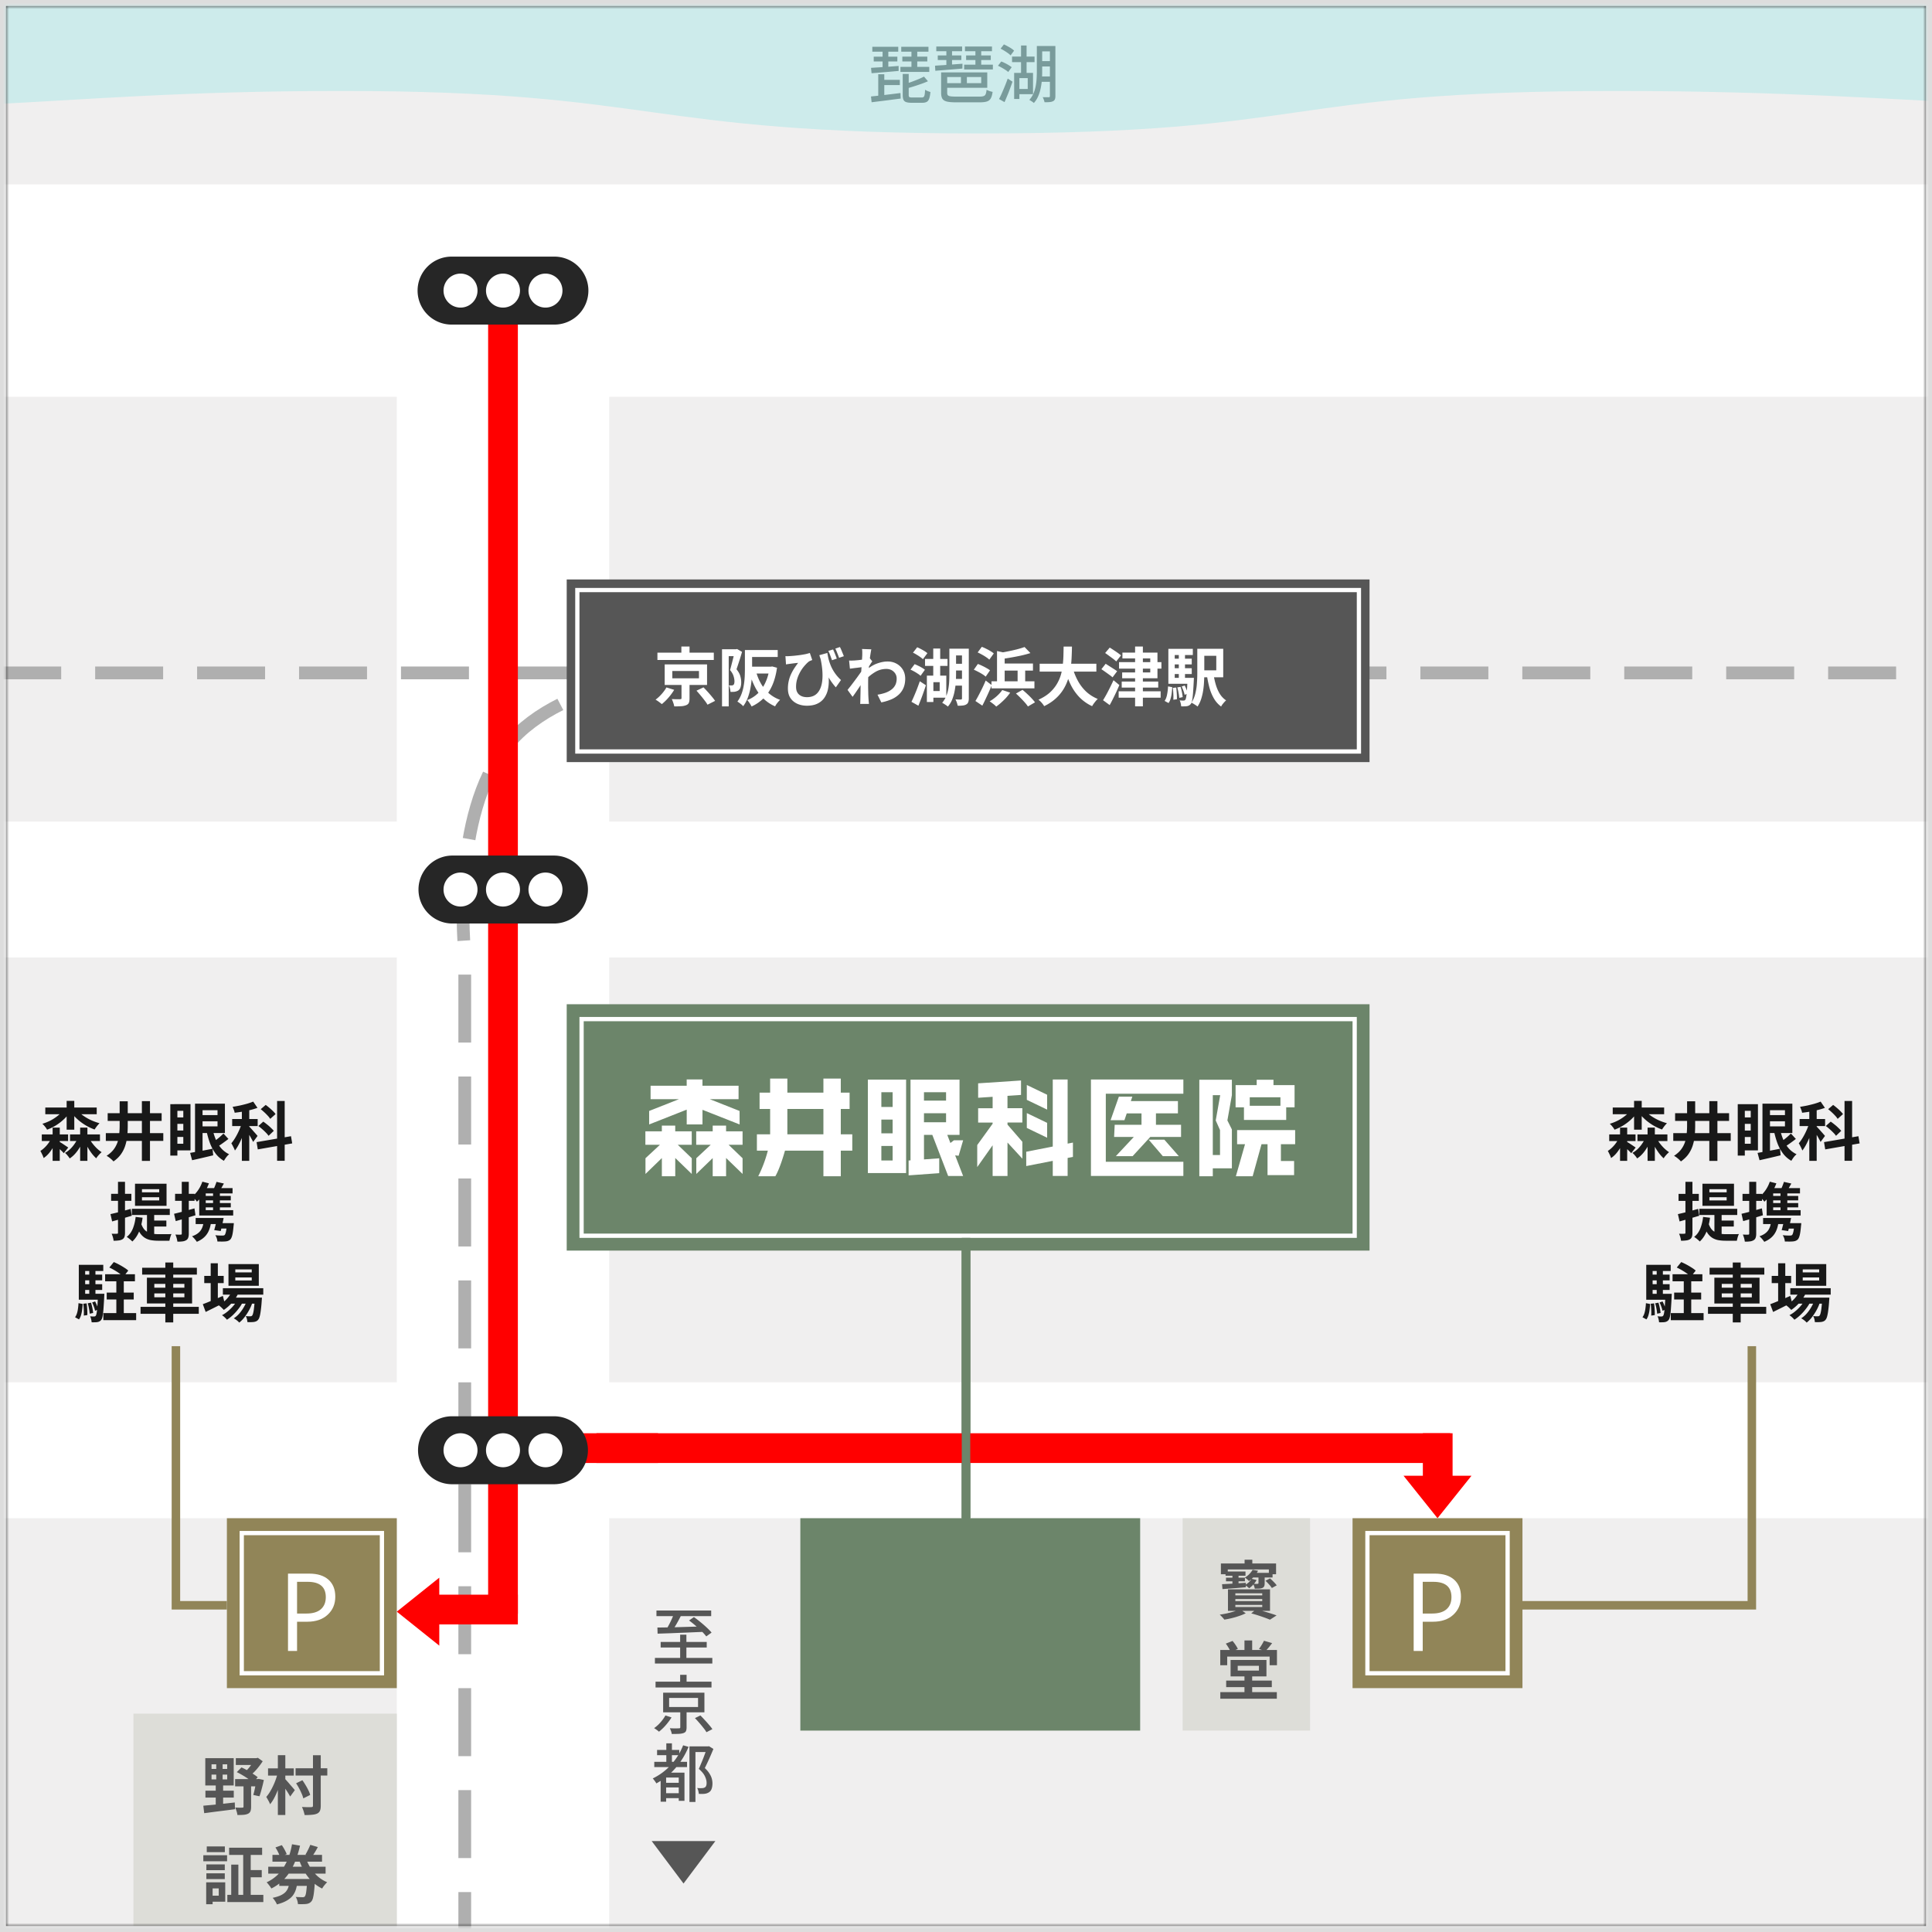 <svg width="322" height="322" viewBox="0 0 322 322" fill="none" xmlns="http://www.w3.org/2000/svg"><rect x="0" y="0" width="322" height="322" fill="#333333" stroke="none"/><path stroke="#DDD" d="M.5.5h321v321H.5z"/><mask id="mask0_700_32137" style="mask-type:luminance" maskUnits="userSpaceOnUse" x="1" y="1" width="320" height="320"><path d="M321 1H1v320h320V1z" fill="#fff"/></mask><g mask="url(#mask0_700_32137)"><path d="M553.213-6.08h-640v451.682h640V-6.08z" fill="#F0EFEF"/><path d="M-129.265-8.912h581.947S435.514 9.142 389.673 15.16c-45.84 6.018-63.716 0-120.354 0-56.637 0-49.557 7.08-106.194 7.08s-53.098-7.08-106.195-7.08c-53.097 0-66.726 6.018-113.274 0-46.549-6.017-72.921-24.07-72.921-24.07z" fill="#CDEBEB"/><path d="M101.532 51.973H66.134v379.469h35.398V51.973z" fill="#fff"/><path d="M552.505 230.38H-86.079v22.655h638.584V230.38zm0-93.451H-86.079v22.655h638.584v-22.655zm0-106.194H-86.079v35.398h638.584V30.735z" fill="#fff"/><path d="M77.46 445.602V158.876s-2.477-23.009 7.08-34.69c9.558-11.682 31.151-12.036 31.151-12.036m-201.771 0h638.585" stroke="#AFAFAF" stroke-width="2.124" stroke-dasharray="11.33 5.66"/><path d="M83.833 45.248v223.717" stroke="red" stroke-width="4.956"/><path d="M190.027 253.035H133.39v35.399h56.637v-35.399zm38.23-85.663H94.452v41.062h133.805v-41.062z" fill="#6C856A"/><path d="M218.346 253.035h-21.239v35.399h21.239v-35.399zM66.133 285.602H22.24V321h43.894v-35.398z" fill="#DDDDD8"/><path d="M146.99 13.306h2.984v.871h-2.984v-.87zm3.462-.987h.999v3.504c0 .177.035.294.106.35.071.05.226.075.467.075h1.604c.141 0 .247-.032.318-.096.071-.064.124-.187.159-.372.036-.183.061-.46.075-.828.106.078.248.152.424.223.177.071.333.124.468.16-.043.46-.11.82-.202 1.083-.085.262-.219.446-.404.552-.184.106-.438.16-.764.16h-1.784c-.383 0-.683-.04-.903-.118a.744.744 0 01-.446-.403c-.078-.191-.117-.453-.117-.786v-3.504zm-5.288 3.759c.417-.043.892-.092 1.423-.149a441.752 441.752 0 003.494-.425l.031.924a171.5 171.5 0 00-1.731.223c-.58.078-1.136.149-1.667.213-.531.063-1.012.124-1.444.18l-.106-.966zm8.835-3.313l.659.775a15.03 15.03 0 01-1.094.435 35.874 35.874 0 01-2.379.754 2.431 2.431 0 00-.138-.371 2.185 2.185 0 00-.17-.362c.368-.113.743-.24 1.126-.382.382-.141.747-.283 1.094-.425.346-.148.647-.29.902-.424zm-7.625-.393h1.009v4.099l-1.009.085v-4.184zm-.987-4.577h4.322v.817h-4.322v-.817zm.233 1.646h3.94v.807h-3.94V9.44zm4.588-1.646h4.535v.817h-4.535v-.817zm-.138 3.355h4.811v.84h-4.811v-.84zm.319-1.71h4.162v.808h-4.162V9.44zm-5.215 1.87a70.42 70.42 0 011.317-.085 180.04 180.04 0 011.593-.106l1.689-.128v.829l-1.625.148c-.538.043-1.055.085-1.551.128-.488.042-.934.078-1.338.106l-.085-.892zm1.923-3.292h.955v3.504l-.955.075v-3.58zm4.81 0h.967v3.6l-.967-.01v-3.59zm8.251 4.364h.988v1.859h-.988v-1.859zm-3.302-.318h1.009v3.409c0 .17.035.3.106.393.071.085.205.145.403.18.206.035.51.053.914.053h3.95c.312 0 .545-.028.701-.085a.542.542 0 00.34-.329c.071-.163.12-.404.149-.722.134.07.297.141.488.212.198.064.372.11.52.138-.063.46-.162.814-.297 1.062a1.088 1.088 0 01-.637.531c-.283.1-.69.149-1.221.149h-3.961c-.645 0-1.144-.043-1.498-.128-.354-.084-.605-.24-.754-.467-.141-.226-.212-.552-.212-.977v-3.42zm.552 0h7.136v2.57h-7.136v-.776h6.127V12.84h-6.127v-.775zm-1.359-4.312h4.301v.786h-4.301v-.786zm.244 1.487h3.929v.765h-3.929v-.765zm4.535-1.487h4.502v.786h-4.502v-.786zm-.139 3.027h4.79v.796h-4.79v-.796zm.33-1.54h4.109v.765h-4.109v-.765zm-5.183 1.71a70.42 70.42 0 011.317-.085c.503-.036 1.03-.075 1.582-.117l1.678-.127-.01.807c-.538.05-1.08.095-1.625.138-.538.042-1.055.085-1.55.127-.496.035-.942.07-1.339.106l-.053-.85zm1.891-2.963h.945v3.334l-.945.064V7.986zm4.842 0h.966v3.366l-.966.032V7.986zm7.604-.404h.924v4.97h-.924v-4.97zm-1.498 1.848h3.749v.924h-3.749V9.43zm4.567-1.763h2.187v.892h-2.187v-.892zm0 2.517h2.219v.892h-2.219v-.892zm0 2.56h2.219v.891h-2.219v-.892zm-4.216-.595h.871v4.343h-.871V12.15zm.456 0h2.687v3.547h-2.687v-.871h1.806V13.02h-1.806v-.871zm3.324-4.482h.892v4.301c0 .41-.017.846-.053 1.306-.028.46-.092.924-.191 1.392-.092.467-.23.916-.414 1.348a4.16 4.16 0 01-.733 1.158 1.143 1.143 0 00-.212-.18 10 10 0 00-.287-.192 2.784 2.784 0 00-.255-.149 3.72 3.72 0 00.68-1.051c.17-.39.294-.79.371-1.2a8.37 8.37 0 00.16-1.242c.028-.418.042-.815.042-1.19v-4.3zm2.177 0h.914v8.347c0 .227-.029.407-.085.542a.635.635 0 01-.319.318 1.567 1.567 0 01-.552.138c-.227.022-.51.029-.85.022a2.596 2.596 0 00-.127-.425 2.584 2.584 0 00-.181-.414c.227.007.436.01.627.01h.393c.071-.007.117-.02.138-.042.028-.029.042-.082.042-.16V7.668zm-8.219.446l.552-.711c.198.085.404.187.616.308.219.113.425.233.616.36.191.128.347.252.467.372l-.584.786a2.956 2.956 0 00-.457-.382 7.922 7.922 0 00-.594-.393 5.507 5.507 0 00-.616-.34zm-.436 2.846l.542-.711c.205.07.418.163.637.276.22.106.425.22.616.34.198.12.361.233.489.34l-.574.796a3.307 3.307 0 00-.467-.35 8.363 8.363 0 00-.616-.372 7.297 7.297 0 00-.627-.319zm.181 5.544c.149-.276.304-.602.467-.977.17-.383.34-.783.51-1.2.17-.418.326-.829.467-1.232l.797.52c-.128.375-.266.761-.415 1.158-.141.396-.293.785-.456 1.168a46.59 46.59 0 01-.457 1.083l-.913-.52z" fill="#799B9B"/><path d="M7.55 184.588h8.57v1.115H7.55v-1.115zm-.585 4.481h4.386v1.104H6.965v-1.104zm4.705 0h4.99v1.104h-4.99v-1.104zm-.563-5.586h1.274v4.8h-1.274v-4.8zm-2.337 4.45h1.19v5.543H8.77v-5.543zm4.588 0h1.21v5.543h-1.21v-5.543zm-2.644-3.122l1.04.393a6.75 6.75 0 01-1.04 1.274c-.404.389-.85.74-1.338 1.051a8.466 8.466 0 01-1.53.754 2.898 2.898 0 00-.35-.52 4.114 4.114 0 00-.435-.467 7.86 7.86 0 001.455-.595 7.472 7.472 0 001.274-.871c.382-.326.69-.665.924-1.019zm1.954 0c.262.347.598.676 1.009.987.41.312.863.588 1.359.829.503.24 1.02.431 1.55.573-.084.085-.18.191-.286.319a3.72 3.72 0 00-.298.382c-.092.127-.17.244-.233.35a8.519 8.519 0 01-2.953-1.794 7.776 7.776 0 01-1.104-1.275l.956-.371zm.467 4.502l.924.255a8.383 8.383 0 01-.616 1.391c-.24.446-.513.85-.818 1.211-.304.361-.64.662-1.008.903a3.811 3.811 0 00-.362-.489 2.765 2.765 0 00-.424-.435 4.15 4.15 0 00.955-.722c.298-.305.56-.638.786-.999.234-.361.421-.732.563-1.115zm1.572.128c.163.325.36.655.595.987.24.326.499.627.775.903.283.276.57.51.86.701a4.066 4.066 0 00-.478.467 4.13 4.13 0 00-.425.552 6.156 6.156 0 01-.817-.913c-.262-.361-.507-.75-.733-1.168a9.95 9.95 0 01-.552-1.274l.775-.255zm-6-.043l.85.319a9.97 9.97 0 01-.585 1.285c-.226.418-.481.8-.764 1.147a4.267 4.267 0 01-.935.86 3.47 3.47 0 00-.244-.605 8.441 8.441 0 00-.297-.584c.283-.177.548-.393.796-.648.255-.255.481-.535.68-.839.205-.305.371-.616.499-.935zm1.094.839c.077.043.19.11.34.202.155.092.314.195.477.308.163.106.315.209.457.308.142.092.24.159.297.202l-.743.945a3.241 3.241 0 00-.319-.34 12.306 12.306 0 00-.414-.393 9.791 9.791 0 00-.414-.393 5.352 5.352 0 00-.35-.308l.669-.531zm10.141-6.69h1.349v4.057c0 .559-.025 1.111-.075 1.656a7.752 7.752 0 01-.318 1.604 5.19 5.19 0 01-.712 1.465c-.311.453-.736.867-1.274 1.243a2.667 2.667 0 00-.319-.329 6.656 6.656 0 00-.424-.351 3.72 3.72 0 00-.404-.255c.496-.325.889-.679 1.179-1.062a4.34 4.34 0 00.648-1.221 6.07 6.07 0 00.276-1.338c.05-.467.074-.938.074-1.412v-4.057zm3.706-.021h1.349v9.961h-1.349v-9.961zm-6.01 5.331h9.578v1.295h-9.578v-1.295zm.308-3.324h8.994v1.285h-8.994v-1.285zm11.118-1.508h2.687v7.71h-2.687v-1.115h1.487v-5.48h-1.487v-1.115zm.01 2.209h2.2v1.072h-2.2v-1.072zm0 2.187h2.2v1.073h-2.2v-1.073zm-.69-4.396h1.18v8.57h-1.18v-8.57zm4.121-.085h1.253v8.421l-1.253.138v-8.559zm.648 0h4.333v4.895h-4.333v-1.104h3.1v-2.697h-3.1v-1.094zm.032 1.911h3.62v1.03h-3.62v-1.03zm-1.498 6.298c.319-.057.68-.121 1.083-.191a116.251 116.251 0 002.655-.5l.107 1.094a186.557 186.557 0 01-3.515.818l-.33-1.221zm3.738-3.961c.135.623.319 1.21.553 1.762.24.546.541 1.027.902 1.445.368.41.804.736 1.306.977a4.042 4.042 0 00-.318.308 6.065 6.065 0 00-.308.403 23.64 23.64 0 00-.244.383 4.601 4.601 0 01-1.392-1.222 7.06 7.06 0 01-.934-1.731c-.24-.658-.439-1.37-.595-2.134l1.03-.191zm1.816.732l.829.903c-.29.227-.599.457-.924.69a9.661 9.661 0 01-.882.584l-.669-.807a7.58 7.58 0 00.542-.393 9.608 9.608 0 001.104-.977zm3.07-4.417h1.231v8.973H40.31v-8.973zm-1.615 1.996h4.248v1.179h-4.248v-1.179zm1.678.478l.743.319c-.099.382-.22.778-.36 1.189-.142.411-.298.818-.468 1.221-.17.397-.35.772-.541 1.126-.192.354-.39.662-.595.924a4.392 4.392 0 00-.276-.616 7.193 7.193 0 00-.319-.595c.184-.212.365-.46.542-.743.184-.29.357-.598.52-.924a11.766 11.766 0 00.754-1.901zm1.827-3.377l.711 1.041c-.368.134-.768.255-1.2.361a18.7 18.7 0 01-1.306.276c-.446.071-.878.131-1.296.18a2.37 2.37 0 00-.138-.488 7.905 7.905 0 00-.202-.499c.411-.064.822-.138 1.232-.223.411-.092.807-.191 1.19-.298.382-.113.718-.23 1.009-.35zm-.69 4.142c.07.063.17.166.297.308.134.141.276.3.424.477.156.17.298.33.425.478.128.142.216.248.266.319l-.733.998a5.685 5.685 0 00-.255-.488 9.966 9.966 0 00-.33-.584c-.12-.199-.236-.386-.35-.563a7.544 7.544 0 00-.297-.436l.552-.509zm4.672-4.248h1.264v9.972h-1.264v-9.972zm-3.42 6.86l5.735-.988.202 1.2-5.735.999-.202-1.211zm.69-5.49l.829-.712c.198.142.4.301.605.478.213.177.41.358.595.542.191.184.34.354.446.509l-.892.797a3.15 3.15 0 00-.404-.52 10.586 10.586 0 00-1.178-1.094zm-.392 2.803l.818-.732c.205.141.42.304.647.488.227.177.436.361.627.552.198.184.357.351.478.499l-.871.829a3.396 3.396 0 00-.446-.531 9.505 9.505 0 00-.616-.584 12.28 12.28 0 00-.637-.521zM23.66 199.536v.531h2.877v-.531H23.66zm0-1.338v.521h2.877v-.521H23.66zm-1.158-.913h5.256v3.685h-5.256v-3.685zm-.52 4.184H28.3v1.03h-6.32v-1.03zm2.516.563h1.2v4.322l-1.2-.52v-3.802zm-.977 1.88c.177.523.41.913.701 1.168.29.247.623.414.998.499a5.95 5.95 0 001.21.117h1.68c.205-.008.364-.015.478-.022-.05.085-.1.195-.149.33a7.973 7.973 0 00-.202.785h-1.848a7.09 7.09 0 01-1.21-.095 2.888 2.888 0 01-1.01-.372 2.718 2.718 0 01-.817-.796c-.233-.347-.432-.8-.594-1.36l.764-.254zm1.848-.489h2.358v.998h-2.358v-.998zm-2.761-.605l1.157.138c-.113.863-.308 1.632-.584 2.304-.276.666-.651 1.218-1.125 1.657a3.152 3.152 0 00-.266-.255 6.902 6.902 0 00-.35-.287 4.025 4.025 0 00-.319-.223c.446-.347.786-.81 1.02-1.391.233-.58.389-1.228.467-1.943zm-4.195-.468c.432-.092.949-.215 1.55-.371.602-.163 1.211-.329 1.827-.499l.17 1.147c-.56.162-1.126.329-1.699.499l-1.572.446-.276-1.222zm.106-3.377h3.377v1.169H18.52v-1.169zm1.147-2.007h1.168v8.485c0 .291-.031.521-.095.691a.734.734 0 01-.33.403 1.485 1.485 0 01-.605.191 5.88 5.88 0 01-.87.053 3.53 3.53 0 00-.117-.584 3.681 3.681 0 00-.213-.584c.192.007.372.011.542.011.17 0 .287-.004.35-.011.064 0 .107-.01.128-.032.028-.028.042-.077.042-.148v-8.475zm14.06-.021l1.094.276a8.23 8.23 0 01-.86 1.71 6.392 6.392 0 01-1.136 1.349 1.979 1.979 0 00-.223-.276c-.1-.114-.198-.223-.297-.33a2.9 2.9 0 00-.266-.255 4.9 4.9 0 00.998-1.083 5.64 5.64 0 00.69-1.391zm2.358.032l1.232.276c-.163.29-.322.57-.478.839-.149.269-.29.499-.425.69l-.977-.265c.12-.22.24-.475.361-.765.12-.29.216-.548.287-.775zm-2.315 3.526h4.694v.722h-4.694v-.722zm-1.158 2.495h3.845v1.009H32.61v-1.009zm1.158-3.674h4.694v.733h-4.694v-.733zm1.742-.882h1.136v3.6H35.51v-3.6zm1.019 5.416h1.731v.903h-1.997l.266-.903zm1.296 0h1.146l-.01.16a2.935 2.935 0 01-.032.286c-.057.673-.127 1.186-.212 1.54-.085.347-.195.591-.33.733a1.106 1.106 0 01-.371.234c-.128.049-.28.081-.457.095a6.13 6.13 0 01-.573.021c-.241 0-.492-.003-.754-.01a2.084 2.084 0 00-.106-.542 2.136 2.136 0 00-.245-.51c.24.029.471.047.69.054.227.007.393.01.5.01.17 0 .293-.032.371-.095.078-.085.149-.266.213-.542.063-.276.12-.708.17-1.296v-.138zm-3.877-.488h1.264c-.085.949-.318 1.706-.7 2.272-.376.567-.946 1.009-1.71 1.328a2.022 2.022 0 00-.213-.297 4.432 4.432 0 00-.584-.627c.651-.219 1.13-.542 1.434-.966.311-.432.481-1.002.51-1.71zm.139-5.352h4.672v.881h-5.469l.797-.881zm-.882.998l1.083-.945v4.056h-1.083v-3.111zm0 2.676h5.66v.892h-5.66v-.892zm-4.195.605c.432-.099.953-.23 1.562-.393a96.661 96.661 0 001.837-.509l.17 1.147-1.71.52c-.574.17-1.101.322-1.582.457l-.277-1.222zm.17-3.324h3.25v1.169h-3.25v-1.169zm1.115-2.007h1.169v8.623c0 .291-.032.521-.096.691a.733.733 0 01-.33.414 1.52 1.52 0 01-.594.202 5.4 5.4 0 01-.881.042 3.51 3.51 0 00-.117-.584 4.081 4.081 0 00-.213-.595c.199.007.38.014.542.022.17 0 .287-.004.35-.011.064 0 .107-.011.128-.032.028-.028.042-.078.042-.149v-8.623zm5.862 6.032h1.115c-.07.368-.152.751-.244 1.147-.085.397-.166.74-.244 1.03l-1.083-.159c.085-.283.17-.605.255-.966.084-.369.152-.719.201-1.052zm-18.637 9.374h4.97v1.178h-4.97v-1.178zm.265 3.058h4.503v1.147h-4.503v-1.147zm1.604-2.602h1.243v6.733H19.39v-6.733zm-1.168-1.571l.743-.914c.276.114.567.252.871.414.305.163.595.333.87.51.277.17.5.337.67.499l-.797 1.02a4.924 4.924 0 00-.637-.521 9.808 9.808 0 00-.85-.552 8.532 8.532 0 00-.87-.456zm-4.47 1.178h3.28v.956h-3.28v-.956zm0 1.593h3.28v.967h-3.28v-.967zm-.617 1.604h3.632v.987h-3.632v-.987zm1.742-4.227h1.03v4.79h-1.03v-4.79zm.478 5.671l.499-.17c.113.213.216.443.308.69.099.248.17.464.212.648l-.53.213a4.284 4.284 0 00-.192-.669 6.127 6.127 0 00-.297-.712zm-.733.138l.542-.106c.092.269.17.566.233.892.064.319.106.595.128.828l-.574.117a6.521 6.521 0 00-.117-.839 6.86 6.86 0 00-.212-.892zm-.743.074l.562-.063c.043.311.075.651.096 1.019.021.361.028.673.021.935l-.595.085a7.116 7.116 0 000-.956 10.62 10.62 0 00-.084-1.02zm-.797-.095l.701.138c-.021.326-.053.648-.096.966a4.858 4.858 0 01-.18.882 2.268 2.268 0 01-.34.722l-.658-.361c.134-.184.24-.4.318-.648.078-.248.135-.517.17-.807.043-.297.07-.595.085-.892zm.053-6.393h4.078v1.03h-3.016v4.503h-1.062V210.8zm3.186 4.832h1.073l-.011.17a74.477 74.477 0 01-.138 2.357 11.2 11.2 0 01-.149 1.221c-.056.284-.13.482-.223.595a.82.82 0 01-.297.255 1.01 1.01 0 01-.35.117 2.203 2.203 0 01-.415.032 6.98 6.98 0 01-.541 0 2.573 2.573 0 00-.085-.521c-.043-.191-.1-.35-.17-.478.141.015.269.025.382.032h.276a.515.515 0 00.16-.021.427.427 0 00.127-.106c.057-.071.106-.227.149-.467.042-.241.081-.602.116-1.084.043-.481.075-1.122.096-1.922v-.18zm.903 3.218h5.469v1.178h-5.47v-1.178zm6.467-7.562h9.122v1.147h-9.122v-1.147zm-.265 6.521h9.706v1.157h-9.706v-1.157zm4.13-7.391h1.317v9.982h-1.317v-9.982zm-1.837 5.15v.648h5.013v-.648h-5.013zm0-1.593v.637h5.013v-.637h-5.013zm-1.232-1.03h7.53v4.301h-7.53v-4.301zm12.659 1.752h6.733v1.073h-6.733v-1.073zm1.157 1.572h4.365v1.009h-4.365v-1.009zm.404-1.179l1.094.276a6.374 6.374 0 01-1.073 1.689 7.13 7.13 0 01-1.423 1.264 4.179 4.179 0 00-.255-.255 3.084 3.084 0 00-.318-.298 2.994 2.994 0 00-.287-.223 5.26 5.26 0 001.338-1.04c.404-.432.712-.903.924-1.413zm3.77 1.179h1.179l-.011.17c0 .106-.007.198-.021.276a22.025 22.025 0 01-.16 1.699c-.056.439-.12.779-.19 1.02-.072.247-.157.424-.256.531a.844.844 0 01-.329.254c-.113.05-.24.085-.382.107a6.187 6.187 0 01-1.073.021 2.715 2.715 0 00-.085-.52 1.557 1.557 0 00-.201-.478c.17.014.322.024.456.031h.308a.556.556 0 00.17-.021.29.29 0 00.138-.095c.064-.071.12-.206.17-.404a6.05 6.05 0 00.149-.892c.05-.389.095-.895.138-1.518v-.181zm-3.26-3.366v.509h2.74v-.509h-2.74zm0-1.338v.499h2.74v-.499h-2.74zm-1.137-.882h5.055v3.611H38.08v-3.611zm-4.035 1.965h3.239v1.2h-3.24v-1.2zm1.072-2.103h1.19v6.605h-1.19v-6.605zm-1.316 6.818c.276-.099.594-.223.955-.372.369-.149.758-.308 1.169-.478.41-.177.817-.354 1.22-.531l.277 1.094a114.6 114.6 0 01-1.625.828c-.552.276-1.058.528-1.518.754l-.478-1.295zm7.455-.882l.86.468c-.128.424-.308.86-.542 1.306a9.149 9.149 0 01-.786 1.232c-.29.382-.594.697-.913.945a3.135 3.135 0 00-.414-.382 3.16 3.16 0 00-.5-.33 4.3 4.3 0 00.967-.849c.297-.347.56-.729.786-1.147a6.5 6.5 0 00.542-1.243zm-1.604.011l.828.488a6.29 6.29 0 01-.7 1.116 8.814 8.814 0 01-.935 1.051 6.31 6.31 0 01-1.02.807 3.339 3.339 0 00-.382-.404 2.787 2.787 0 00-.446-.35c.347-.177.69-.411 1.03-.701.347-.29.662-.609.945-.956.284-.354.51-.704.68-1.051zm229.137-31.904h8.569v1.115h-8.569v-1.115zm-.585 4.481h4.386v1.104h-4.386v-1.104zm4.705 0h4.991v1.104h-4.991v-1.104zm-.563-5.586h1.274v4.8h-1.274v-4.8zm-2.336 4.45h1.189v5.543h-1.189v-5.543zm4.587 0h1.211v5.543h-1.211v-5.543zm-2.644-3.122l1.041.393c-.283.453-.63.877-1.041 1.274-.403.389-.849.74-1.338 1.051a8.447 8.447 0 01-1.529.754 2.898 2.898 0 00-.351-.52 4.004 4.004 0 00-.435-.467 7.845 7.845 0 001.455-.595 7.467 7.467 0 001.274-.871c.383-.326.69-.665.924-1.019zm1.954 0c.262.347.598.676 1.009.987.411.312.864.588 1.359.829.503.24 1.02.431 1.551.573a4.64 4.64 0 00-.287.319c-.106.12-.205.247-.297.382-.092.127-.17.244-.234.35a8.531 8.531 0 01-2.952-1.794 7.795 7.795 0 01-1.105-1.275l.956-.371zm.467 4.502l.924.255a8.376 8.376 0 01-.616 1.391c-.24.446-.513.85-.817 1.211a4.673 4.673 0 01-1.009.903 3.898 3.898 0 00-.361-.489 2.805 2.805 0 00-.425-.435c.34-.184.658-.425.956-.722.297-.305.559-.638.786-.999.233-.361.421-.732.562-1.115zm1.572.128c.163.325.361.655.595.987.24.326.499.627.775.903.283.276.57.51.86.701a4.145 4.145 0 00-.478.467 4.201 4.201 0 00-.425.552 6.16 6.16 0 01-.817-.913c-.262-.361-.506-.75-.733-1.168a9.934 9.934 0 01-.552-1.274l.775-.255zm-6-.043l.85.319c-.163.439-.358.867-.584 1.285-.227.418-.482.8-.765 1.147a4.26 4.26 0 01-.935.86 3.443 3.443 0 00-.244-.605 8.381 8.381 0 00-.297-.584c.283-.177.548-.393.796-.648.255-.255.482-.535.68-.839.205-.305.372-.616.499-.935zm1.094.839c.078.043.191.11.34.202.155.092.315.195.478.308.162.106.315.209.456.308.142.092.241.159.298.202l-.744.945a3.292 3.292 0 00-.318-.34 12.609 12.609 0 00-.415-.393 9.181 9.181 0 00-.414-.393 5.258 5.258 0 00-.35-.308l.669-.531zm10.141-6.69h1.349v4.057c0 .559-.025 1.111-.074 1.656a7.779 7.779 0 01-.319 1.604 5.212 5.212 0 01-.711 1.465c-.312.453-.737.867-1.275 1.243a2.702 2.702 0 00-.318-.329 6.717 6.717 0 00-.425-.351 3.683 3.683 0 00-.404-.255c.496-.325.889-.679 1.179-1.062a4.34 4.34 0 00.648-1.221c.142-.432.234-.878.276-1.338.05-.467.074-.938.074-1.412v-4.057zm3.707-.021h1.348v9.961h-1.348v-9.961zm-6.011 5.331h9.579v1.295h-9.579v-1.295zm.308-3.324h8.995v1.285h-8.995v-1.285zm11.119-1.508h2.686v7.71h-2.686v-1.115h1.486v-5.48h-1.486v-1.115zm.01 2.209h2.198v1.072h-2.198v-1.072zm0 2.187h2.198v1.073h-2.198v-1.073zm-.69-4.396h1.179v8.57h-1.179v-8.57zm4.12-.085h1.253v8.421l-1.253.138v-8.559zm.648 0h4.333v4.895h-4.333v-1.104h3.101v-2.697h-3.101v-1.094zm.032 1.911h3.621v1.03h-3.621v-1.03zm-1.497 6.298c.318-.057.679-.121 1.083-.191a117.98 117.98 0 002.655-.5l.106 1.094a193.015 193.015 0 01-3.515.818l-.329-1.221zm3.738-3.961c.134.623.318 1.21.552 1.762.241.546.541 1.027.902 1.445.369.41.804.736 1.307.977a4.041 4.041 0 00-.319.308 6.1 6.1 0 00-.308.403c-.092.142-.173.269-.244.383a4.598 4.598 0 01-1.391-1.222 7.078 7.078 0 01-.935-1.731c-.24-.658-.439-1.37-.594-2.134l1.03-.191zm1.816.732l.828.903c-.29.227-.598.457-.924.69a9.715 9.715 0 01-.881.584l-.669-.807c.162-.106.343-.237.541-.393a9.644 9.644 0 001.105-.977zm3.069-4.417h1.231v8.973h-1.231v-8.973zm-1.615 1.996h4.248v1.179h-4.248v-1.179zm1.678.478l.744.319a16.2 16.2 0 01-.361 1.189c-.142.411-.298.818-.468 1.221-.17.397-.35.772-.541 1.126-.191.354-.39.662-.595.924a4.462 4.462 0 00-.276-.616 7.125 7.125 0 00-.319-.595c.184-.212.365-.46.542-.743.184-.29.357-.598.52-.924a11.942 11.942 0 00.754-1.901zm1.827-3.377l.711 1.041c-.368.134-.768.255-1.2.361-.424.106-.86.198-1.306.276-.446.071-.878.131-1.295.18a2.476 2.476 0 00-.138-.488 8.476 8.476 0 00-.202-.499c.41-.064.821-.138 1.232-.223.41-.092.807-.191 1.189-.298.382-.113.719-.23 1.009-.35zm-.69 4.142c.07.063.169.166.297.308.134.141.276.3.425.477.155.17.297.33.424.478.128.142.216.248.266.319l-.733.998a5.522 5.522 0 00-.255-.488 10.077 10.077 0 00-.329-.584c-.12-.199-.237-.386-.35-.563a7.936 7.936 0 00-.298-.436l.553-.509zm4.672-4.248h1.264v9.972h-1.264v-9.972zm-3.419 6.86l5.734-.988.202 1.2-5.735.999-.201-1.211zm.69-5.49l.828-.712c.198.142.4.301.606.478.212.177.41.358.594.542.191.184.34.354.446.509l-.892.797a3.136 3.136 0 00-.403-.52 10.355 10.355 0 00-1.179-1.094zm-.393 2.803l.818-.732c.205.141.421.304.647.488.227.177.436.361.627.552.198.184.358.351.478.499l-.871.829a3.39 3.39 0 00-.446-.531 11.871 11.871 0 00-1.253-1.105zm-19.402 11.869v.531h2.878v-.531h-2.878zm0-1.338v.521h2.878v-.521h-2.878zm-1.157-.913h5.257v3.685h-5.257v-3.685zm-.52 4.184h6.318v1.03h-6.318v-1.03zm2.516.563h1.2v4.322l-1.2-.52v-3.802zm-.977 1.88c.177.523.411.913.701 1.168.291.247.623.414.999.499.375.078.778.117 1.21.117h1.678c.205-.008.365-.015.478-.022-.05.085-.099.195-.149.33a7.761 7.761 0 00-.202.785h-1.847c-.439 0-.843-.031-1.211-.095a2.893 2.893 0 01-1.009-.372 2.712 2.712 0 01-.817-.796c-.234-.347-.432-.8-.595-1.36l.764-.254zm1.848-.489h2.358v.998h-2.358v-.998zm-2.761-.605l1.158.138c-.114.863-.308 1.632-.584 2.304-.277.666-.652 1.218-1.126 1.657a3.108 3.108 0 00-.266-.255 6.934 6.934 0 00-.35-.287 3.969 3.969 0 00-.319-.223c.446-.347.786-.81 1.02-1.391a7.29 7.29 0 00.467-1.943zm-4.195-.468c.432-.092.949-.215 1.551-.371.602-.163 1.211-.329 1.826-.499l.17 1.147c-.559.162-1.125.329-1.699.499l-1.571.446-.277-1.222zm.107-3.377h3.377v1.169h-3.377v-1.169zm1.147-2.007h1.168v8.485c0 .291-.032.521-.096.691a.734.734 0 01-.329.403 1.488 1.488 0 01-.605.191 5.885 5.885 0 01-.871.053 3.493 3.493 0 00-.117-.584 3.806 3.806 0 00-.212-.584c.191.007.371.011.541.011.17 0 .287-.004.351-.011.063 0 .106-.01.127-.032.028-.028.043-.077.043-.148v-8.475zm14.06-.021l1.094.276a8.257 8.257 0 01-.861 1.71 6.382 6.382 0 01-1.136 1.349 1.95 1.95 0 00-.223-.276 14.03 14.03 0 00-.297-.33 2.847 2.847 0 00-.266-.255c.368-.29.701-.651.998-1.083.298-.439.528-.902.691-1.391zm2.357.032l1.232.276c-.163.29-.322.57-.478.839-.148.269-.29.499-.425.69l-.977-.265a9.376 9.376 0 00.648-1.54zm-2.315 3.526h4.694v.722h-4.694v-.722zm-1.157 2.495h3.844v1.009h-3.844v-1.009zm1.157-3.674h4.694v.733h-4.694v-.733zm1.742-.882h1.136v3.6h-1.136v-3.6zm1.019 5.416h1.731v.903h-1.996l.265-.903zm1.296 0h1.147l-.011.16a2.965 2.965 0 01-.032.286c-.056.673-.127 1.186-.212 1.54-.085.347-.195.591-.329.733a1.11 1.11 0 01-.372.234c-.127.049-.28.081-.457.095a6.106 6.106 0 01-.573.021c-.241 0-.492-.003-.754-.01a2.109 2.109 0 00-.106-.542 2.115 2.115 0 00-.245-.51c.241.029.471.047.691.054.226.007.393.01.499.01.17 0 .294-.032.372-.095.077-.085.148-.266.212-.542s.12-.708.17-1.296v-.138zm-3.876-.488h1.263c-.085.949-.318 1.706-.7 2.272-.376.567-.946 1.009-1.71 1.328a2.004 2.004 0 00-.213-.297 4.448 4.448 0 00-.584-.627c.652-.219 1.13-.542 1.434-.966.312-.432.481-1.002.51-1.71zm.138-5.352h4.672v.881h-5.469l.797-.881zm-.882.998l1.084-.945v4.056h-1.084v-3.111zm0 2.676h5.661v.892h-5.661v-.892zm-4.194.605c.432-.099.952-.23 1.561-.393a96.234 96.234 0 001.837-.509l.17 1.147-1.71.52c-.573.17-1.101.322-1.582.457l-.276-1.222zm.17-3.324h3.249v1.169h-3.249v-1.169zm1.115-2.007h1.168v8.623c0 .291-.032.521-.096.691a.73.73 0 01-.329.414 1.522 1.522 0 01-.595.202 5.388 5.388 0 01-.881.042 3.474 3.474 0 00-.117-.584 4.107 4.107 0 00-.212-.595c.198.007.378.014.541.022.17 0 .287-.004.351-.011.063 0 .106-.011.127-.032.028-.028.043-.078.043-.149v-8.623zm5.862 6.032h1.115a31.21 31.21 0 01-.245 1.147c-.085.397-.166.74-.244 1.03l-1.083-.159c.085-.283.17-.605.255-.966.085-.369.152-.719.202-1.052zm-18.638 9.374h4.97v1.178h-4.97v-1.178zm.266 3.058h4.502v1.147h-4.502v-1.147zm1.603-2.602h1.243v6.733h-1.243v-6.733zm-1.168-1.571l.744-.914c.276.114.566.252.87.414.305.163.595.333.871.51.276.17.499.337.669.499l-.796 1.02a4.99 4.99 0 00-.637-.521 9.894 9.894 0 00-.85-.552 8.524 8.524 0 00-.871-.456zm-4.471 1.178h3.282v.956h-3.282v-.956zm0 1.593h3.282v.967h-3.282v-.967zm-.616 1.604h3.632v.987h-3.632v-.987zm1.742-4.227h1.03v4.79h-1.03v-4.79zm.478 5.671l.499-.17c.113.213.216.443.308.69.099.248.17.464.212.648l-.531.213a4.249 4.249 0 00-.191-.669 6.163 6.163 0 00-.297-.712zm-.733.138l.542-.106c.092.269.17.566.233.892.064.319.107.595.128.828l-.574.117a6.61 6.61 0 00-.116-.839 6.923 6.923 0 00-.213-.892zm-.743.074l.563-.063c.042.311.074.651.095 1.019.021.361.029.673.021.935l-.594.085a7.218 7.218 0 000-.956 10.717 10.717 0 00-.085-1.02zm-.797-.095l.701.138c-.021.326-.053.648-.095.966a4.9 4.9 0 01-.181.882 2.262 2.262 0 01-.34.722l-.658-.361a2.2 2.2 0 00.318-.648c.078-.248.135-.517.17-.807.043-.297.071-.595.085-.892zm.053-6.393h4.078v1.03h-3.016v4.503h-1.062V210.8zm3.186 4.832h1.073l-.011.17a74.19 74.19 0 01-.138 2.357 11.28 11.28 0 01-.148 1.221c-.057.284-.131.482-.223.595a.83.83 0 01-.298.255 1.01 1.01 0 01-.35.117 2.206 2.206 0 01-.414.032c-.17.007-.351.007-.542 0a2.533 2.533 0 00-.085-.521 1.771 1.771 0 00-.17-.478c.142.015.269.025.382.032h.277a.52.52 0 00.159-.021.426.426 0 00.127-.106c.057-.071.106-.227.149-.467.042-.241.081-.602.117-1.084.042-.481.074-1.122.095-1.922v-.18zm.903 3.218h5.469v1.178h-5.469v-1.178zm6.467-7.562h9.122v1.147h-9.122v-1.147zm-.265 6.521h9.706v1.157h-9.706v-1.157zm4.131-7.391h1.317v9.982h-1.317v-9.982zm-1.837 5.15v.648h5.012v-.648h-5.012zm0-1.593v.637h5.012v-.637h-5.012zm-1.232-1.03h7.529v4.301h-7.529v-4.301zm12.658 1.752h6.733v1.073h-6.733v-1.073zm1.158 1.572h4.364v1.009h-4.364v-1.009zm.403-1.179l1.094.276a6.378 6.378 0 01-1.073 1.689c-.446.51-.92.931-1.423 1.264a3.992 3.992 0 00-.254-.255 3.206 3.206 0 00-.319-.298 2.97 2.97 0 00-.287-.223 5.244 5.244 0 001.338-1.04c.404-.432.712-.903.924-1.413zm3.77 1.179h1.179l-.011.17c0 .106-.007.198-.021.276a22.666 22.666 0 01-.159 1.699 7.162 7.162 0 01-.191 1.02c-.071.247-.156.424-.255.531a.84.84 0 01-.33.254c-.113.05-.24.085-.382.107a6.17 6.17 0 01-.467.031 5.691 5.691 0 01-.605-.01 2.831 2.831 0 00-.085-.52 1.564 1.564 0 00-.202-.478c.17.014.322.024.456.031h.308a.556.556 0 00.17-.021.286.286 0 00.138-.095c.064-.071.121-.206.17-.404a5.92 5.92 0 00.149-.892c.05-.389.096-.895.138-1.518v-.181zm-3.26-3.366v.509h2.74v-.509h-2.74zm0-1.338v.499h2.74v-.499h-2.74zm-1.136-.882h5.054v3.611h-5.054v-3.611zm-4.036 1.965h3.239v1.2h-3.239v-1.2zm1.073-2.103h1.189v6.605h-1.189v-6.605zm-1.317 6.818c.276-.099.595-.223.956-.372.368-.149.757-.308 1.168-.478.41-.177.818-.354 1.221-.531l.276 1.094c-.531.276-1.072.552-1.625.828-.552.276-1.058.528-1.518.754l-.478-1.295zm7.455-.882l.86.468c-.127.424-.308.86-.542 1.306a9.115 9.115 0 01-.785 1.232 5.097 5.097 0 01-.914.945 3.114 3.114 0 00-.414-.382 3.154 3.154 0 00-.499-.33 4.29 4.29 0 00.966-.849c.298-.347.56-.729.786-1.147.234-.418.414-.832.542-1.243zm-1.604.011l.829.488c-.177.369-.411.74-.701 1.116a8.79 8.79 0 01-.935 1.051c-.34.326-.679.595-1.019.807a3.318 3.318 0 00-.383-.404 2.739 2.739 0 00-.446-.35 5.297 5.297 0 001.03-.701 7.12 7.12 0 00.946-.956c.283-.354.509-.704.679-1.051z" fill="#181818"/><path d="M207.433 259.954h1.285v1.402h-1.285v-1.402zm-3.95.627h9.196v1.794h-1.2v-.796h-6.849v.796h-1.147v-1.794zm.775 1.338h3.324v.701h-3.324v-.701zm.075 1.03h3.154v.605h-3.154v-.605zm-.659 1.083a97.016 97.016 0 001.795-.096c.708-.042 1.43-.088 2.166-.138v.744c-.701.063-1.391.12-2.071.17-.679.049-1.285.095-1.816.138l-.074-.818zm1.731-1.827h1.02v2.018l-1.02.085v-2.103zm3.356-.573l.913.159c-.17.326-.379.634-.626.924a5.23 5.23 0 01-.892.797 1.99 1.99 0 00-.33-.319 2.187 2.187 0 00-.361-.255c.312-.191.574-.4.786-.626.22-.227.39-.454.51-.68zm.18.51h3.154v.775h-3.61l.456-.775zm.807.318h1.031v1.423c0 .213-.029.379-.085.499a.568.568 0 01-.298.276 1.857 1.857 0 01-.541.107c-.206.007-.446.01-.722.01a2.306 2.306 0 00-.117-.414 3.639 3.639 0 00-.16-.403l.457.021c.149 0 .248-.004.297-.011.092 0 .138-.039.138-.117v-1.391zm-1.157.669l.839.202a3.226 3.226 0 01-.542.765 4.06 4.06 0 01-.701.616 2.359 2.359 0 00-.318-.277 3.626 3.626 0 00-.372-.265 3.37 3.37 0 00.648-.467c.191-.177.34-.368.446-.574zm2.326.329l.754-.392c.198.169.403.364.616.584.212.212.378.403.499.573l-.807.446a4.445 4.445 0 00-.468-.595 13.267 13.267 0 00-.594-.616zm-5.023 3.048v.351h4.481v-.351h-4.481zm0 .977v.351h4.481v-.351h-4.481zm0-1.932v.339h4.481v-.339h-4.481zm-1.232-.659h7.009v3.589h-7.009v-3.589zm3.876 4.004l.828-.691c.397.107.804.22 1.221.34.425.121.825.241 1.2.361.383.121.708.23.977.329l-1.104.712a17.032 17.032 0 00-.85-.329 35.716 35.716 0 00-1.083-.372 21.253 21.253 0 00-1.189-.35zm-1.901-.701l.988.679a7.192 7.192 0 01-1.052.436c-.396.141-.814.265-1.253.371-.432.107-.853.192-1.264.255a3.815 3.815 0 00-.361-.424 5.283 5.283 0 00-.403-.404c.403-.057.818-.131 1.242-.223.432-.099.832-.209 1.2-.329a5.74 5.74 0 00.903-.361zm-3.25 13.823h9.42v1.104h-9.42v-1.104zm.977-1.922h7.604v1.093h-7.604v-1.093zm3.048-.871h1.285v3.409h-1.285v-3.409zm0-5.82h1.285v1.986h-1.285v-1.986zm-4.035 1.593h9.451v2.538h-1.221v-1.444h-7.073v1.444h-1.157v-2.538zm2.91 2.634v.796h3.536v-.796h-3.536zm-1.19-.966h5.979v2.739h-5.979v-2.739zm-.796-2.73l1.125-.446c.177.206.347.432.51.68.163.241.287.457.372.648l-1.19.531a4.663 4.663 0 00-.339-.691 6.798 6.798 0 00-.478-.722zm6.361-.478l1.359.393a13.083 13.083 0 01-1.115 1.338l-1.073-.361.298-.435a9.12 9.12 0 00.531-.935zM35.256 295.77v.796h2.612v-.796h-2.612zm0-1.72v.775h2.612v-.775h-2.612zm-1.04-1.02h4.736v4.545h-4.737v-4.545zm.02 5.416h4.726v1.147h-4.726v-1.147zm-.35 2.506c.439-.042.945-.088 1.519-.138.573-.057 1.178-.12 1.816-.191l1.911-.212.032 1.125a626.361 626.361 0 01-3.59.457c-.566.078-1.08.145-1.54.202l-.148-1.243zm5.416-7.922h3.664v1.136h-3.664v-1.136zm-.117 3.483h3.94v1.211h-3.94v-1.211zm3.207-3.483h.308l.276-.064.807.574c-.184.29-.396.587-.637.892a9.818 9.818 0 01-.754.871 6.288 6.288 0 01-.828.701 2.518 2.518 0 00-.34-.383 13.881 13.881 0 00-.35-.34c.198-.177.396-.382.594-.616a7.69 7.69 0 00.531-.722c.163-.247.294-.47.393-.669v-.244zm-2.93 2.326l.785-.786c.326.141.655.308.988.499.34.191.658.386.955.584.305.198.56.382.765.552l-.797.892a6.986 6.986 0 00-.753-.594 12.117 12.117 0 00-.956-.616c-.34-.206-.67-.383-.988-.531zm3.28 1.157h.181l.18-.032.871.181c-.099.474-.215.959-.35 1.455-.127.495-.255.917-.382 1.264l-1.03-.224c.063-.205.127-.446.19-.722.065-.283.125-.577.181-.881.064-.304.117-.591.16-.86v-.181zm-2.155.606h1.264v4.014c0 .304-.036.548-.107.732a.779.779 0 01-.414.425c-.205.099-.453.16-.743.181-.29.021-.63.032-1.02.032a2.823 2.823 0 00-.138-.627 4.162 4.162 0 00-.233-.626c.24.014.478.024.711.031.24 0 .4-.003.478-.01.078 0 .131-.011.16-.032.028-.028.042-.074.042-.138v-3.982zm-4.545-3.728h1.062v3.568h.085v3.961h-1.232v-3.961h.085v-3.568zm13.221 1.317h5.288v1.211h-5.288v-1.211zm2.9-2.166h1.295v8.4c0 .375-.046.662-.138.86a.896.896 0 01-.457.456c-.22.107-.506.174-.86.202-.347.036-.758.053-1.232.053a3.495 3.495 0 00-.106-.435 4.357 4.357 0 00-.16-.489 4.042 4.042 0 00-.18-.424c.326.014.637.024.934.031.305 0 .51-.003.616-.01.106 0 .18-.018.223-.053.043-.043.064-.11.064-.202v-8.389zm-2.815 4.672l1.051-.51c.184.255.361.528.531.818.177.29.333.577.468.86.141.283.24.542.297.775l-1.147.574a3.857 3.857 0 00-.266-.775 9.9 9.9 0 00-.424-.892 9.55 9.55 0 00-.51-.85zm-4.673-2.485h4.29v1.2h-4.29v-1.2zm1.636-2.198h1.242v9.972h-1.242v-9.972zm-.043 3.016l.807.287a17.693 17.693 0 01-.839 2.676c-.177.439-.368.849-.573 1.232a5.89 5.89 0 01-.648.966 3.756 3.756 0 00-.297-.627 8.77 8.77 0 00-.34-.594c.212-.241.41-.514.595-.818.19-.312.368-.641.53-.988.17-.354.32-.711.447-1.072.134-.368.24-.722.318-1.062zm1.243.945c.078.071.19.195.34.372.155.17.318.357.488.563.177.198.34.385.489.562.148.17.25.294.307.372l-.775 1.062a8.526 8.526 0 00-.318-.552 17.995 17.995 0 00-.414-.637 9.464 9.464 0 00-.425-.627 13.22 13.22 0 00-.35-.478l.658-.637zm-9.324 11.458h5.5v1.2h-5.5v-1.2zm-.297 7.859h6v1.2h-6v-1.2zm3.387-4.131h2.347v1.2h-2.347v-1.2zm-.743-3.228h1.253v8.07h-1.253v-8.07zm-1.997 2.315h1.19v5.585h-1.19v-5.585zm-4.141-.032h3.069v.966h-3.07v-.966zm.063-2.995h3.016v.956H34.46v-.956zm-.063 4.481h3.069v.967h-3.07v-.967zm-.51-3.015h3.961v1.008h-3.961v-1.008zm1.104 4.523h2.55v3.229h-2.55v-1.009h1.466v-1.211H34.99v-1.009zm-.626 0h1.072v3.643h-1.072v-3.643zm10.343-2.601h9.558v1.147h-9.558v-1.147zm.701-1.976h8.262v1.126h-8.262v-1.126zm1.136 4.015h4.992v1.147h-4.992v-1.147zm4.418-3.515a7.9 7.9 0 00.807 1.688c.34.524.74.991 1.2 1.402.467.403.988.726 1.561.966a2.554 2.554 0 00-.297.308 5.866 5.866 0 00-.308.382c-.092.128-.17.248-.234.362a6.427 6.427 0 01-1.667-1.169 7.659 7.659 0 01-1.274-1.635 11.048 11.048 0 01-.914-2.007l1.126-.297zm-5.055-1.742l1.062-.382c.106.148.212.315.319.499.106.177.202.354.287.531.091.177.162.333.212.467l-1.136.425a4.52 4.52 0 00-.298-.744 7.637 7.637 0 00-.446-.796zm5.81-.435l1.252.371c-.156.305-.322.599-.499.882-.17.276-.33.517-.478.722l-1.083-.351c.092-.148.188-.318.287-.509.099-.192.194-.383.286-.574.093-.198.17-.379.234-.541zm-.51 5.692h1.295l-.01.191c0 .12-.008.223-.022.308a22.875 22.875 0 01-.138 1.667 7.18 7.18 0 01-.18 1.041c-.071.247-.16.428-.266.541-.12.135-.248.23-.382.287a1.38 1.38 0 01-.457.127 4.512 4.512 0 01-.605.032c-.241.007-.503.004-.786-.01a2.394 2.394 0 00-.117-.616 2.133 2.133 0 00-.255-.574 25.755 25.755 0 001.136.043.904.904 0 00.213-.021.349.349 0 00.16-.096c.063-.071.12-.202.17-.393.049-.198.091-.485.127-.86.042-.382.08-.878.116-1.487v-.18zm-2.953.382h1.328c-.05.467-.131.899-.245 1.296a3.39 3.39 0 01-.53 1.072c-.241.319-.578.602-1.01.85-.424.247-.973.46-1.645.637a2.557 2.557 0 00-.181-.372 4.367 4.367 0 00-.266-.403 2.587 2.587 0 00-.265-.319c.588-.127 1.055-.276 1.402-.446.354-.177.626-.379.817-.605a2.21 2.21 0 00.415-.776c.084-.283.145-.594.18-.934zm.414-6.17l1.338.234a18.21 18.21 0 01-.637 2.166c-.248.701-.56 1.363-.934 1.986a7.877 7.877 0 01-1.338 1.688 7.546 7.546 0 01-1.87 1.296 4.025 4.025 0 00-.222-.34 7.99 7.99 0 00-.287-.372 3.485 3.485 0 00-.276-.318 6.739 6.739 0 001.71-1.136 6.854 6.854 0 001.21-1.508 9.11 9.11 0 00.818-1.763c.212-.63.375-1.275.488-1.933z" fill="#565656"/><path d="M92.328 42.77H75.337a5.664 5.664 0 100 11.327h16.99a5.664 5.664 0 100-11.327z" fill="#262626"/><path d="M93.744 48.434a2.832 2.832 0 10-5.664 0 2.832 2.832 0 005.664 0zm-7.08 0a2.832 2.832 0 10-5.664 0 2.832 2.832 0 005.664 0zm-7.079 0a2.832 2.832 0 10-5.664 0 2.832 2.832 0 005.664 0z" fill="#fff"/><path d="M92.328 142.593H75.337a5.664 5.664 0 000 11.327h16.99a5.663 5.663 0 100-11.327z" fill="#262626"/><path d="M93.744 148.257a2.832 2.832 0 10-5.664 0 2.832 2.832 0 005.664 0zm-7.08 0a2.832 2.832 0 10-5.664 0 2.832 2.832 0 005.664 0zm-7.079 0a2.832 2.832 0 10-5.664 0 2.832 2.832 0 005.664 0z" fill="#fff"/><path d="M107.196 241.354H98.7" stroke="red" stroke-width="4.956" stroke-linecap="square"/><path d="M92.328 236.044H75.337a5.664 5.664 0 000 11.328h16.99a5.664 5.664 0 000-11.328z" fill="#262626"/><path d="M93.744 241.708a2.832 2.832 0 10-5.664 0 2.832 2.832 0 005.664 0zm-7.08 0a2.832 2.832 0 10-5.664 0 2.832 2.832 0 005.664 0zm-7.079 0a2.832 2.832 0 10-5.664 0 2.832 2.832 0 005.664 0z" fill="#fff"/><path d="M228.257 96.575H94.452v30.443h133.805V96.575z" fill="#565656"/><path d="M239.585 253.035l5.663-7.079h-11.327l5.664 7.079z" fill="red"/><path d="M109.57 108.772h9.398v1.221h-9.398v-1.221zm3.993-1.02h1.359v1.625h-1.359v-1.625zm-1.508 4.078v1.221h4.439v-1.221h-4.439zm-1.274-1.094h7.062v3.42h-7.062v-3.42zm5.299 4.376l1.168-.553c.219.22.45.464.69.733.248.269.482.538.701.807.22.262.4.499.542.712l-1.264.637a5.421 5.421 0 00-.488-.712 17.77 17.77 0 00-.669-.839 21.364 21.364 0 00-.68-.785zm-2.496-1.402h1.338v2.687c0 .318-.039.566-.116.743-.078.177-.238.311-.478.403a2.603 2.603 0 01-.839.16c-.319.021-.691.032-1.115.032a3.132 3.132 0 00-.17-.627 6.51 6.51 0 00-.234-.595l.552.022h.829c.092-.008.152-.022.18-.043.036-.021.053-.067.053-.138v-2.644zm-2.517.86l1.296.403a9.333 9.333 0 01-1.317 1.7 8.17 8.17 0 01-.743.679 8.717 8.717 0 00-.52-.403 6.276 6.276 0 00-.521-.34c.241-.177.475-.379.701-.605a7.46 7.46 0 00.637-.723c.198-.254.354-.492.467-.711zm13.572-6.234h4.981v1.158h-4.981v-1.158zm-.488 0h1.2v3.112c0 .453-.018.952-.053 1.497a14.477 14.477 0 01-.213 1.678 9.278 9.278 0 01-.446 1.646 5.675 5.675 0 01-.775 1.434 2.535 2.535 0 00-.276-.276 6.937 6.937 0 00-.372-.287 1.783 1.783 0 00-.318-.202c.29-.396.52-.825.69-1.285.17-.46.294-.934.372-1.423.084-.488.138-.97.159-1.444.021-.482.032-.928.032-1.338v-3.112zm.531 2.772h3.844v1.147h-3.844v-1.147zm3.578 0h.223l.223-.032.797.213c-.163 1.146-.432 2.138-.807 2.973-.375.835-.85 1.536-1.423 2.103a6.865 6.865 0 01-2.007 1.38 5.463 5.463 0 00-.468-.754 2.058 2.058 0 00-.265-.308 5.177 5.177 0 001.773-1.115 6.07 6.07 0 001.264-1.816c.333-.715.563-1.522.69-2.421v-.223zm-2.251.828c.205.737.485 1.413.839 2.029a6.533 6.533 0 001.327 1.614 5.824 5.824 0 001.838 1.062 8.314 8.314 0 00-.298.318 9.024 9.024 0 00-.308.393 3.342 3.342 0 00-.223.372 6.452 6.452 0 01-1.932-1.285 7.336 7.336 0 01-1.381-1.869 12.383 12.383 0 01-.934-2.379l1.072-.255zm-5.671-3.727h2.506v1.147h-1.391v8.379h-1.115v-9.526zm2.124 0h.202l.18-.043.829.478c-.085.298-.181.62-.287.967-.106.347-.216.686-.329 1.019a26.66 26.66 0 01-.308.913c.326.404.538.786.637 1.147.099.361.149.698.149 1.009 0 .34-.039.623-.117.85a.968.968 0 01-.361.52 1.173 1.173 0 01-.287.138 1.997 1.997 0 01-.318.085c-.199.021-.432.028-.701.021a3.145 3.145 0 00-.085-.541 1.813 1.813 0 00-.191-.542c.099.007.184.011.254.011h.213a.51.51 0 00.297-.096.37.37 0 00.128-.223 1.51 1.51 0 00.042-.382c0-.248-.049-.531-.149-.85-.092-.318-.286-.655-.584-1.009.071-.24.142-.502.213-.785.078-.291.152-.581.223-.871.078-.29.145-.559.202-.807.063-.255.113-.468.148-.637v-.372zm15.43.616c.05.333.121.687.213 1.062.099.368.23.747.393 1.136a6.887 6.887 0 001.667 2.315l-.86 1.221a9.788 9.788 0 01-1.073-1.444 15.054 15.054 0 01-.892-1.784 25.429 25.429 0 01-.786-2.134l1.338-.372zm-6.987.531c.191.014.389.014.594 0 .255-.014.545-.036.871-.064.326-.035.655-.074.988-.117.333-.049.64-.102.924-.159.283-.064.513-.127.69-.191l.403 1.179a4.696 4.696 0 00-.265.106 1.66 1.66 0 00-.276.127 4.346 4.346 0 00-.499.457 7.795 7.795 0 00-.574.679 6.204 6.204 0 00-.531.882 5.617 5.617 0 00-.403 1.041 4.477 4.477 0 00-.149 1.168c0 .311.046.577.138.796.099.22.23.397.393.531.163.135.358.237.584.308.227.064.464.096.712.096.807 0 1.423-.276 1.847-.829.432-.552.673-1.331.723-2.336.056-1.012-.071-2.191-.383-3.536l1.243 2.028c.113.574.177 1.151.191 1.731a6.628 6.628 0 01-.138 1.646 3.89 3.89 0 01-.595 1.402 2.884 2.884 0 01-1.147.966c-.474.234-1.062.351-1.763.351-.431 0-.839-.06-1.221-.181a2.934 2.934 0 01-1.009-.531 2.5 2.5 0 01-.69-.881c-.163-.361-.244-.782-.244-1.264a5.612 5.612 0 01.478-2.304c.155-.347.336-.684.541-1.009.213-.326.439-.648.68-.967a9.418 9.418 0 00-.467.043 49.75 49.75 0 00-.521.064l-.403.053-.308.042c-.092.014-.198.032-.319.053l-.095-1.38zm7.943-1.115c.064.141.135.304.212.488.078.184.153.368.223.552.071.177.131.34.181.489l-.797.265a9.034 9.034 0 00-.191-.52 12.382 12.382 0 00-.201-.542 5.75 5.75 0 00-.223-.488l.796-.244zm1.136-.404c.121.22.237.478.351.775.12.291.223.542.308.754l-.797.266a16.834 16.834 0 00-.297-.775 6.948 6.948 0 00-.329-.754l.764-.266zm6.266 7.944a7.354 7.354 0 001.285-.308 3.676 3.676 0 001.009-.521c.29-.212.513-.471.669-.775.155-.311.233-.676.233-1.094 0-.205-.039-.403-.117-.594a1.433 1.433 0 00-.35-.51 1.512 1.512 0 00-.542-.361 1.928 1.928 0 00-.722-.128c-.672 0-1.299.177-1.879.531a7.59 7.59 0 00-1.646 1.349v-1.508c.637-.595 1.277-1.012 1.922-1.253.651-.241 1.26-.361 1.826-.361.545 0 1.037.12 1.476.361.446.241.8.577 1.062 1.009.262.432.393.931.393 1.497 0 .538-.085 1.023-.255 1.455-.17.432-.421.811-.754 1.136a4.312 4.312 0 01-1.242.829 8.549 8.549 0 01-1.731.531l-.637-1.285zm-2.411-4.609a4.824 4.824 0 00-.435.053c-.177.021-.368.046-.574.074-.198.021-.4.046-.605.074-.205.029-.396.054-.573.075l-.138-1.359c.155.007.3.01.435.01l.488-.021.606-.053c.24-.028.481-.06.722-.096.248-.035.478-.074.69-.117.212-.042.379-.085.499-.127l.425.542a7.209 7.209 0 00-.223.318c-.078.128-.159.259-.244.393-.085.128-.16.241-.223.34l-.627 1.996-.425.616c-.162.248-.336.51-.52.786s-.365.542-.542.797c-.177.254-.336.477-.477.669l-.839-1.158c.134-.17.29-.364.467-.584.177-.227.357-.464.541-.711.192-.255.379-.507.563-.754.184-.255.354-.492.51-.712.163-.226.297-.421.404-.584l.021-.276.074-.191zm-.127-2.05v-.467c0-.163-.014-.326-.043-.489l1.551.054c-.036.162-.078.4-.128.711-.049.304-.099.655-.148 1.051-.043.397-.085.815-.128 1.253-.035.432-.067.864-.095 1.296-.022.432-.032.835-.032 1.211v.881l.021.913c.007.312.021.634.042.967l.032.382c.014.17.029.315.043.435h-1.466c.014-.12.022-.262.022-.424.007-.156.01-.276.01-.361l.021-.967a40.1 40.1 0 00.011-.945c.007-.333.018-.719.032-1.157.007-.163.018-.369.032-.616.014-.255.028-.531.042-.829l.064-.924c.021-.311.039-.601.053-.87.021-.277.035-.51.043-.701.014-.199.021-.333.021-.404zm11.83-1.03h1.157v5.012h-1.157v-5.012zm-1.37 1.731h3.749v1.158h-3.749v-1.158zm4.598-1.71h2.124v1.126h-2.124v-1.126zm0 2.517h2.167v1.115h-2.167v-1.115zm0 2.528h2.167v1.115h-2.167v-1.115zm-4.29-.553h1.083v4.397h-1.083v-4.397zm.563 0h2.676v3.675h-2.676v-1.105h1.571v-1.476h-1.571v-1.094zm3.186-4.492h1.115v4.28c0 .418-.018.867-.053 1.349-.029.481-.093.966-.192 1.455a7.667 7.667 0 01-.403 1.391 4.085 4.085 0 01-.722 1.178 2.29 2.29 0 00-.276-.223 9.907 9.907 0 00-.669-.414c.276-.325.495-.683.658-1.072.163-.39.283-.793.361-1.211.078-.418.127-.835.149-1.253.021-.425.032-.825.032-1.2v-4.28zm2.102 0h1.136v8.294c0 .255-.031.46-.095.616a.692.692 0 01-.329.382c-.163.099-.361.16-.595.181a5.867 5.867 0 01-.828.032 4.66 4.66 0 00-.149-.531 2.422 2.422 0 00-.234-.521l.553.022h.361c.07-.007.116-.025.138-.053.028-.029.042-.078.042-.149v-8.273zm-8.166.669l.701-.902c.191.078.393.173.605.286.22.114.425.231.616.351.198.12.357.237.478.35l-.744.999a3.171 3.171 0 00-.446-.362 6.806 6.806 0 00-.605-.392 4.675 4.675 0 00-.605-.33zm-.414 2.825l.69-.913c.198.078.403.17.616.276.219.099.425.209.616.329.198.113.357.223.478.329l-.722 1.009a2.665 2.665 0 00-.457-.35 6.686 6.686 0 00-.605-.372 6.426 6.426 0 00-.616-.308zm.159 5.363c.142-.283.29-.609.446-.977.163-.375.326-.772.488-1.189.163-.425.316-.846.457-1.264l1.02.669c-.121.375-.252.761-.393 1.157-.135.39-.276.776-.425 1.158-.149.382-.294.747-.436 1.094l-1.157-.648zm10.662-.138c.17-.276.35-.598.542-.966.198-.376.4-.772.605-1.19.205-.425.393-.842.563-1.253l1.009.765c-.149.375-.312.761-.489 1.157-.177.397-.358.786-.542 1.168a22.33 22.33 0 01-.541 1.094l-1.147-.775zm4.471-1.827l1.317.436c-.199.29-.429.58-.691.871-.262.283-.534.548-.817.796a8.836 8.836 0 01-.818.658 2.737 2.737 0 00-.319-.308 18.64 18.64 0 00-.414-.318 3.568 3.568 0 00-.361-.255c.404-.227.797-.51 1.179-.85.382-.339.69-.683.924-1.03zm2.283.584l1.094-.616c.247.199.502.422.764.67.262.24.51.484.744.732.233.248.424.475.573.68l-1.179.69a5.555 5.555 0 00-.531-.679c-.219-.248-.46-.503-.722-.765a13.73 13.73 0 00-.743-.712zm1.434-7.752l.977 1.009c-.475.149-.992.287-1.551.414-.559.121-1.126.23-1.699.329-.573.1-1.129.188-1.667.266a3.152 3.152 0 00-.16-.51 3.094 3.094 0 00-.212-.499c.51-.085 1.027-.18 1.55-.287a30.425 30.425 0 001.508-.339c.482-.128.9-.255 1.254-.383zm-5.512 5.713h7.158v1.179h-7.158v-1.179zm1.508-2.962h5.405v1.178h-5.405v-1.178zm2.846.562h1.264v3.229h-1.264v-3.229zm-3.43-2.644l1.274.276v5.501h-1.274v-5.777zm-3.228.234l.69-.935c.233.085.474.192.722.319.255.12.496.251.722.393.227.134.411.265.552.393l-.743 1.03a4.187 4.187 0 00-.531-.414 8.043 8.043 0 00-.701-.425 7.463 7.463 0 00-.711-.361zm-.638 2.878l.669-.956c.227.078.468.181.723.308.262.12.506.248.732.382.234.128.425.252.574.372l-.722 1.051a3.462 3.462 0 00-.542-.403 7.568 7.568 0 00-.711-.404 8.466 8.466 0 00-.723-.35zm10.97-.998h9.452v1.316h-9.452v-1.316zm5.459.53c.212.808.506 1.562.881 2.262a7.188 7.188 0 001.391 1.838c.56.523 1.211.938 1.954 1.242a3.303 3.303 0 00-.34.351c-.113.141-.226.286-.339.435a7.414 7.414 0 00-.266.414 7.138 7.138 0 01-2.102-1.476 8.314 8.314 0 01-1.466-2.103 15.35 15.35 0 01-.998-2.665l1.285-.298zm-1.466-3.387h1.391a48.73 48.73 0 01-.053 1.71c-.021.594-.074 1.2-.159 1.816a11.306 11.306 0 01-.414 1.837 7.657 7.657 0 01-.786 1.741 6.928 6.928 0 01-1.296 1.551c-.523.481-1.164.906-1.922 1.274a3.904 3.904 0 00-.414-.563 3.26 3.26 0 00-.541-.509c.722-.326 1.327-.701 1.816-1.126a6.228 6.228 0 001.189-1.391 6.56 6.56 0 00.711-1.561 8.94 8.94 0 00.33-1.646c.063-.553.102-1.094.116-1.625.015-.531.025-1.034.032-1.508zm9.802 1.009h5.841v4.269h-5.883v-.967h4.683v-2.336h-4.641v-.966zm2.113-1.02h1.296v9.972h-1.296v-9.972zm-2.676 2.602h7.062v1.083h-7.062v-1.083zm-.064 4.864h6.999v1.062h-6.999v-1.062zm.51-1.625h6.085v1.009h-6.085v-1.009zm-2.761-4.758l.765-.902c.198.12.414.258.648.414.24.156.47.311.69.467.219.156.4.294.541.414l-.796 1.009a6.976 6.976 0 00-.52-.435 21.702 21.702 0 00-.68-.499 16.38 16.38 0 00-.648-.468zm-.626 2.698l.711-.903c.191.12.407.259.648.414.241.149.474.298.701.446.226.142.414.269.563.383l-.765 1.019a5.002 5.002 0 00-.52-.414 46.91 46.91 0 00-1.338-.945zm.276 5.171c.17-.269.354-.584.552-.945a42.506 42.506 0 001.189-2.389l.977.807a36.02 36.02 0 01-1.051 2.262c-.184.375-.372.733-.563 1.073l-1.104-.808zm15.706-8.569h1.168v4.099c0 .424-.014.881-.042 1.37-.022.488-.071.984-.149 1.486a9.369 9.369 0 01-.34 1.434 4.97 4.97 0 01-.595 1.232 2.605 2.605 0 00-.297-.223 6.477 6.477 0 00-.393-.244 2.048 2.048 0 00-.329-.17c.297-.453.513-.96.648-1.519.141-.566.23-1.14.265-1.72.043-.588.064-1.137.064-1.646v-4.099zm2.687 4.173c.099.637.233 1.242.403 1.816.17.573.393 1.083.669 1.529.283.446.63.804 1.041 1.073a5.896 5.896 0 00-.297.297c-.107.12-.209.244-.308.372a2.576 2.576 0 00-.223.361 4.35 4.35 0 01-1.179-1.306 7.54 7.54 0 01-.754-1.784 18.037 18.037 0 01-.446-2.188l1.094-.17zm-2.082-4.173h3.717v4.746h-3.717v-1.157h2.56v-2.421h-2.56v-1.168zm-4.81 1.646h3.281v.955h-3.281v-.955zm0 1.592h3.281v.967h-3.281v-.967zm-.616 1.604h3.632v.988h-3.632v-.988zm1.741-4.227h1.03v4.79h-1.03v-4.79zm.478 5.671l.499-.17c.114.213.216.443.308.691.099.247.17.463.213.647l-.531.213a4.325 4.325 0 00-.192-.669 6.238 6.238 0 00-.297-.712zm-.733.149l.542-.096c.092.269.17.567.234.892.063.319.106.592.127.818l-.573.128a6.61 6.61 0 00-.117-.839 7.407 7.407 0 00-.213-.903zm-.743.074l.563-.053c.042.305.074.641.095 1.009.022.361.029.676.022.945l-.595.075c.021-.27.021-.585 0-.946a10.805 10.805 0 00-.085-1.03zm-.796-.244l.7.127a16.06 16.06 0 01-.095.999c-.036.325-.096.63-.181.913a2.283 2.283 0 01-.339.733l-.659-.351c.198-.283.336-.64.414-1.072.085-.432.138-.882.16-1.349zm.053-6.255h4.078v1.03h-3.016v4.237h-1.062v-5.267zm3.186 4.832h1.072l-.011.17a74.19 74.19 0 01-.138 2.357c-.042.531-.092.939-.148 1.222-.057.283-.131.481-.223.594a.804.804 0 01-.298.255 1.01 1.01 0 01-.35.117 2.199 2.199 0 01-.414.032c-.17.007-.351.007-.542 0a2.514 2.514 0 00-.085-.52 1.746 1.746 0 00-.17-.478c.142.014.269.024.383.032h.276a.512.512 0 00.159-.022.411.411 0 00.127-.106c.057-.071.107-.226.149-.467.043-.241.082-.602.117-1.083.042-.482.074-1.122.096-1.922v-.181z" fill="#fff"/><path d="M161.001 253.035v-64.424" stroke="#6C856A" stroke-width="1.416"/><path d="M37.815 267.549h-8.496v-43.186m223.009 43.186h39.646v-43.186" stroke="#918558" stroke-width="1.416"/><path d="M226.488 98.345H96.223v26.903h130.265V98.345zm-.708 71.505H96.93v36.106h128.85V169.85z" stroke="#fff" stroke-width=".708"/><path d="M75.337 268.257h8.495" stroke="red" stroke-width="4.956" stroke-linecap="square"/><path d="M66.133 253.035H37.815v28.319h28.318v-28.319z" fill="#918558"/><path d="M49.51 270.288v4.871H48v-12.888h3.54c1.379 0 2.445.335 3.2 1.006.761.671 1.142 1.618 1.142 2.841 0 1.222-.423 2.223-1.268 3.001-.838.779-1.974 1.169-3.406 1.169h-1.699zm0-6.651v5.285h1.581c1.043 0 1.837-.237 2.382-.71.551-.48.827-1.154.827-2.023 0-1.701-1.007-2.552-3.02-2.552h-1.77z" fill="#fff"/><path d="M63.655 255.513H40.292v23.363h23.363v-23.363z" stroke="#fff" stroke-width=".708"/><path d="M253.744 253.035h-28.318v28.319h28.318v-28.319z" fill="#918558"/><path d="M237.121 270.288v4.871h-1.51v-12.888h3.541c1.378 0 2.445.335 3.199 1.006.761.671 1.142 1.618 1.142 2.841 0 1.222-.422 2.223-1.267 3.001-.839.779-1.975 1.169-3.407 1.169h-1.698zm0-6.651v5.285h1.581c1.043 0 1.837-.237 2.382-.71.551-.48.827-1.154.827-2.023 0-1.701-1.007-2.552-3.02-2.552h-1.77z" fill="#fff"/><path d="M251.267 255.513h-23.363v23.363h23.363v-23.363z" stroke="#fff" stroke-width=".708"/><path d="M66.134 268.611l7.08-5.664v11.327l-7.08-5.663z" fill="red"/><path d="M239.62 241.354v4.602" stroke="red" stroke-width="4.956" stroke-linecap="square"/><path d="M109.408 268.421h9.122v.935h-9.122v-.935zm.701 5.236h7.678v.924h-7.678v-.924zm-.956 2.665h9.568v.935h-9.568v-.935zm4.205-3.876h1.041v4.556h-1.041v-4.556zm-3.791-1.189c.623-.007 1.352-.018 2.188-.032.842-.021 1.738-.046 2.686-.075l2.836-.084-.043.913c-.92.035-1.847.074-2.782.117-.927.035-1.809.07-2.644.106l-2.209.074-.032-1.019zm2.793-2.39l1.168.351c-.156.311-.322.63-.499.955-.177.326-.357.638-.542.935-.177.297-.343.563-.499.796l-.934-.329c.148-.24.304-.517.467-.828.17-.319.326-.641.467-.966.149-.333.273-.638.372-.914zm2.485 1.211l.807-.563c.347.241.704.513 1.073.818.375.304.729.612 1.062.924.332.304.601.584.807.839l-.882.637a7.683 7.683 0 00-.764-.85 23.91 23.91 0 00-1.03-.945 17.795 17.795 0 00-1.073-.86zm-5.586 10.202h9.324v.966h-9.324v-.966zm4.099-1.147h1.073v1.635h-1.073v-1.635zm-1.837 3.855v1.518h4.821v-1.518h-4.821zm-.998-.871h6.881v3.271h-6.881v-3.271zm5.299 4.237l.913-.446c.234.234.475.488.722.765.255.269.496.538.722.807.227.262.411.499.553.711l-.988.51a5.306 5.306 0 00-.51-.722 16.837 16.837 0 00-.69-.839c-.248-.29-.488-.552-.722-.786zm-2.443-1.338h1.052v2.878c0 .269-.036.478-.106.626-.071.149-.213.259-.425.33-.205.07-.467.113-.786.127a26.24 26.24 0 01-1.147.021 2.595 2.595 0 00-.127-.478 4.468 4.468 0 00-.202-.478l.637.022h.542a8.93 8.93 0 01.318-.011c.099 0 .163-.011.191-.032.036-.028.053-.078.053-.148v-2.857zm-2.474.892l1.02.329c-.17.276-.372.563-.606.86a9.853 9.853 0 01-.722.829c-.255.255-.51.485-.764.69a3.833 3.833 0 00-.404-.319 5.477 5.477 0 00-.414-.276c.255-.177.503-.382.743-.616.241-.24.46-.492.659-.754.198-.262.361-.509.488-.743zm-1.391 5.742h3.696v.881h-3.696v-.881zm1.189 7.221h2.846v.818h-2.846v-.818zm0-1.742h2.868v.776h-2.868v-.776zm-1.656-3.494h5.458v.882h-5.458v-.882zm2.007-3.079h.934v3.642h-.934v-3.642zm2.803.329l.903.255a12.804 12.804 0 01-2.219 3.589 11.574 11.574 0 01-3.154 2.506 1.348 1.348 0 00-.16-.265 4.932 4.932 0 00-.223-.308 2.262 2.262 0 00-.212-.255 9.964 9.964 0 003.026-2.251 10.618 10.618 0 002.039-3.271zm-2.835 4.556h2.506v.817h-2.506v4.025h-.913v-4.258l.552-.584h.361zm2.103 0h.955v4.694h-.955v-4.694zm1.784-4.375h3.154v.945h-2.156v8.315h-.998v-9.26zm2.92 0h.191l.149-.032.733.456a60.003 60.003 0 01-.691 1.615c-.255.566-.502 1.09-.743 1.571.347.326.609.637.786.935.184.29.311.57.382.839.071.269.106.527.106.775 0 .354-.046.658-.138.913-.085.248-.23.439-.435.574a1.757 1.757 0 01-.733.254 3.99 3.99 0 01-.457.022c-.169 0-.339-.004-.509-.011a2.57 2.57 0 00-.085-.488 1.542 1.542 0 00-.191-.489c.162.014.311.025.446.032.134 0 .255-.004.361-.011.092 0 .177-.01.255-.032a.744.744 0 00.212-.084.502.502 0 00.234-.298c.049-.134.07-.297.063-.488 0-.319-.092-.673-.276-1.062-.177-.39-.517-.804-1.019-1.243.12-.269.244-.559.371-.871.135-.311.262-.623.383-.934.12-.312.23-.605.329-.881.106-.284.198-.524.276-.723v-.339zm-3.908 22.854l5.31-7.079h-10.62l5.31 7.079z" fill="#565656"/><path d="M142.048 189.057h-1.916v-4.233h1.468v-2.721h-1.468v-2.342h-2.897v2.342h-6.008v-2.342h-2.871v2.342h-1.76v2.721h1.76v4.233h-2.206v2.721h1.822a21.332 21.332 0 01-1.598 4.262h2.846s.693-1.028 1.609-4.262h6.407v4.262h2.897v-4.262h1.915v-2.721zm-10.821 0v-4.233h6.008v4.233h-6.008zm66-6.77v-2.367h-15.404v16.07h15.404v-2.364h-12.926v-11.339h12.926z" fill="#fff"/><path d="M196.843 187.462h-4.185v-1.901h3.662v-2.043h-7.846l.244-.74h-2.241l-1.379 3.918h2.309l.383-1.132h2.461v1.898h-4.469l-.097 2.03h3.285l-2.998 3.202h2.799l2.942-3.202h5.13v-2.03z" fill="#fff"/><path d="M191.451 189.949l2.355 2.747h2.667l-2.412-2.747h-2.61zm-31.679 2.676l.749-2.572h-1.539l-.582.449-.522-1.358h2.044v-9.203h-8.17v13.451l-.317.024v2.478l5.101-.367v-2.475l-2.539.183v-4.087h1.389l2.639 6.849h2.495l-1.328-3.433.58.061zm-2.095-10.585v1.401h-3.682v-1.401h3.682zm-3.682 3.505h3.682v1.496h-3.682v-1.496zm-9.35-5.607v15.575h6.371v-15.575h-6.371zm2.247 2.103h1.879v2.456h-1.879v-2.456zm0 4.553h1.879v2.296h-1.879v-2.296zm0 6.822v-2.424h1.879v2.424h-1.879zm65.354-12.564v-.891h-2.798v.891h-3.517v3.705h1.394v2.104h7.042v-2.104h1.394v-3.705h-3.515zm1.159 2.029v1.416h-5.114v-1.416h5.114zm2.453 7.824v-2.358h-9.674v2.358h1.318l-1.525 5.339h2.798l1.475-5.339h1.004v5.149h4.428v-2.357h-2.198v-2.792h2.374zm-10.545-10.744h-5.426v16.083h2.246v-1.319h3.18v-6.488l-.749-1.499.749-4.214v-2.563zm-1.978 8.386v4.158h-1.203v-9.978h1.234l-.745 4.215.714 1.605zm-24.513 2.084l-.885.173V179.92h-2.477v11.169l-4.421.868v2.387l4.421-.867v2.516h2.477v-3.002l.885-.171v-2.389z" fill="#fff"/><path d="M171.136 187.988l3.387 1.633v-2.478l-3.387-1.628v2.473zm0-4.68l3.387 1.628v-2.478l-3.387-1.628v2.478zm-.745 3.782v-2.389h-2.478v-2.065l2.257-.149v-2.407l-7.146.474v2.407l2.414-.16v1.903h-2.414v2.39h2.414v.193l-2.566 3.554v3.671l2.566-3.636v5.12h2.478v-5.574l2.478 2.691v-2.815l-2.478-2.863v-.345h2.475zm-47.13-1.93l-4.956-1.96h4.79v-2.246h-6.018v-1.05h-2.628v1.05h-6.018v2.246h4.721l-4.961 1.96v2.248l6.262-2.47v2.47h2.628v-2.44l6.189 2.44-.009-2.248zm-7.972 3.396h-2.75v-.959h-2.231v.959h-2.745v2.242h2.424l-2.407 2.242v2.619l2.731-2.648v3.032h2.231v-3.044l2.75 2.661v-2.62l-2.327-2.242h2.327l-.003-2.242zm8.472 0h-2.747v-.959h-2.231v.959h-2.748v2.242h2.421l-2.407 2.242v2.619l2.735-2.644v3.029h2.231v-3.045l2.748 2.66v-2.619l-2.327-2.242h2.327l-.002-2.242z" fill="#fff"/><path d="M161.001 253.035V206.31" stroke="#6C856A" stroke-width="1.416"/></g><path d="M241.708 238.876h-142.3v4.956h142.3v-4.956z" fill="red"/><path d="M161 269.319v-62.301" stroke="#6C856A" stroke-width="1.416"/></svg>